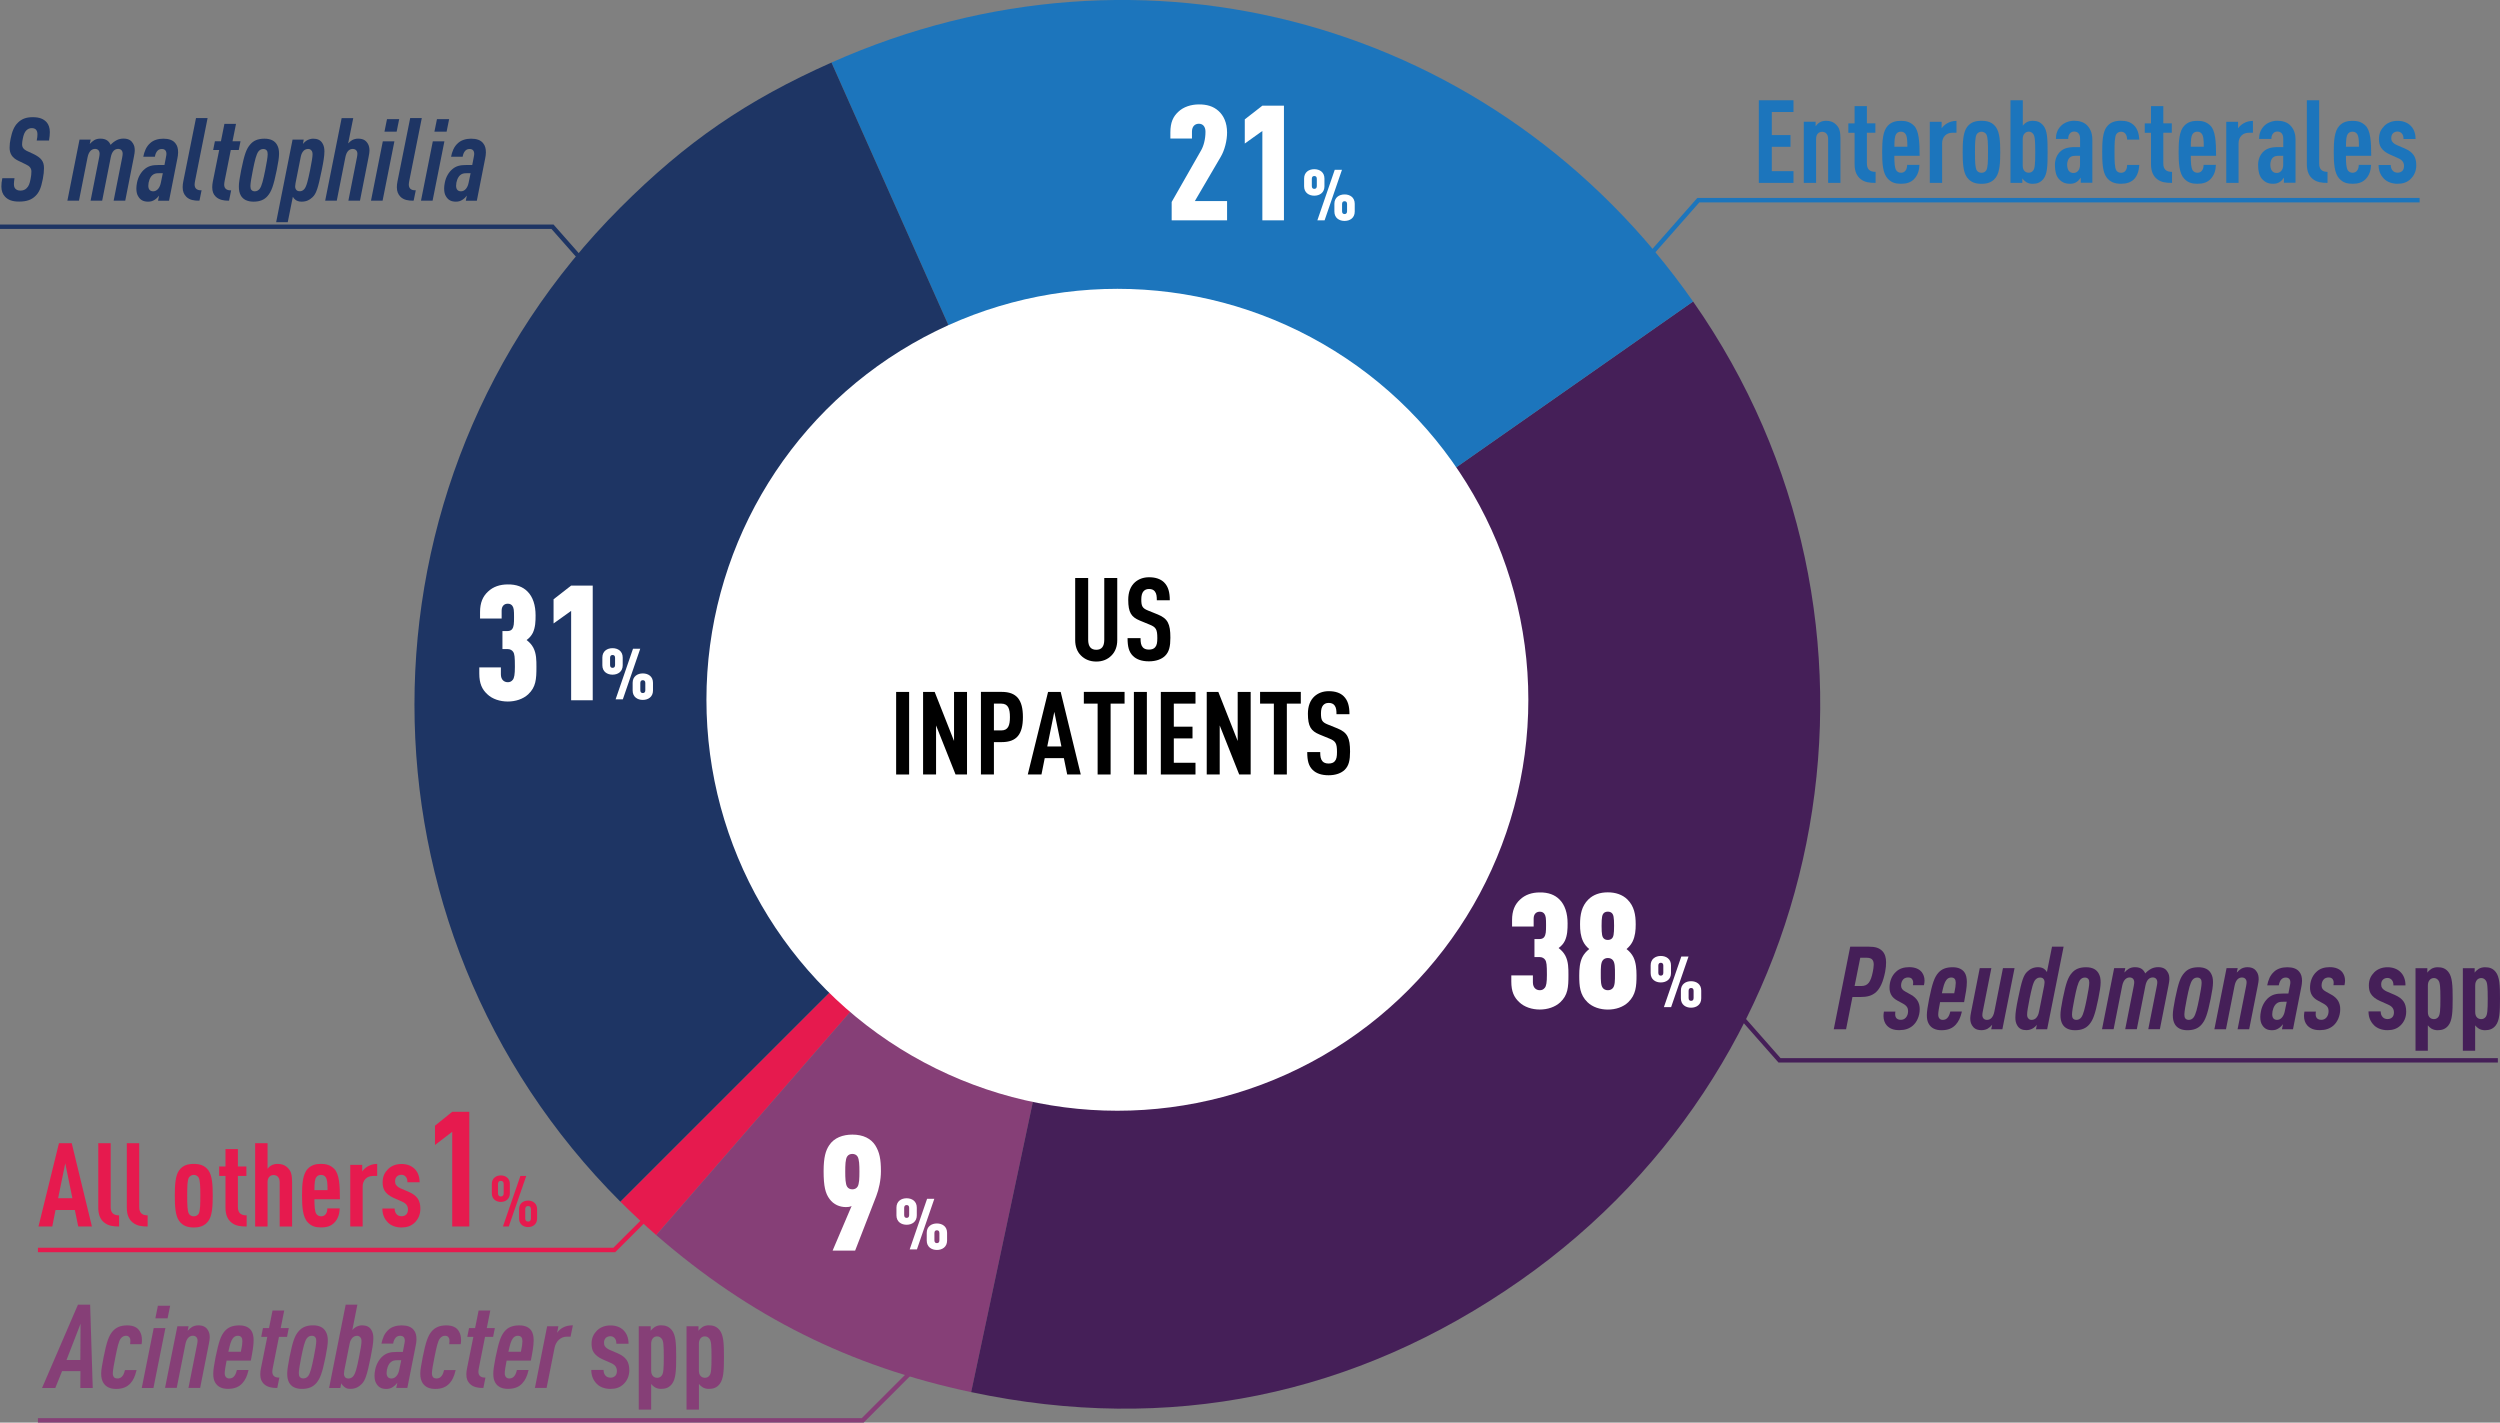 <?xml version="1.0" encoding="UTF-8"?><svg id="a" xmlns="http://www.w3.org/2000/svg" viewBox="0 0 560.46 318.92"><rect x="0" y="0" width="560.46" height="318.92" fill="#808080" stroke="none"/><defs><style>.b{fill:#e61a4e;}.c{fill:#fff;}.d{fill:#863f77;}.e{fill:#1e3564;}.f{fill:#1c75bc;}.g{fill:#451f58;}.h{stroke:#1e3564;}.h,.i,.j,.k,.l{fill:none;stroke-miterlimit:10;}.i{stroke:#451f58;}.j{stroke:#1c75bc;}.k{stroke:#863f77;}.l{stroke:#e61a4e;}</style></defs><path class="b" d="m20.61,274.96h-3.07l-.76-3.7h-4.33l-.73,3.7h-3.09l4.59-18.68h2.86l4.53,18.68Zm-7.58-6.34h3.2l-1.6-7.82-1.6,7.82Z"/><path class="b" d="m24.81,270.61c0,1.23.6,1.86,1.89,1.86v2.49c-1.29,0-2.36-.13-3.28-.84-.87-.66-1.39-1.71-1.39-3.36v-14.48h2.78v14.33Z"/><path class="b" d="m31.21,270.61c0,1.23.6,1.86,1.89,1.86v2.49c-1.29,0-2.36-.13-3.28-.84-.87-.66-1.39-1.71-1.39-3.36v-14.48h2.78v14.33Z"/><path class="b" d="m46.72,262.37c.87,1.21.97,3.33.97,5.67s-.1,4.46-.97,5.67c-.81,1.13-1.94,1.47-3.28,1.47s-2.47-.34-3.28-1.47c-.87-1.21-.97-3.33-.97-5.67s.1-4.46.97-5.67c.81-1.13,1.94-1.44,3.28-1.44s2.46.32,3.28,1.44Zm-4.36,1.6c-.37.63-.39,2.02-.39,4.07s.03,3.46.39,4.09c.24.37.66.55,1.08.55s.84-.18,1.08-.55c.37-.63.39-2.05.39-4.09s-.03-3.44-.39-4.07c-.24-.37-.66-.58-1.08-.58-.42,0-.84.22-1.08.58Z"/><path class="b" d="m53.33,261.51h1.91v2.12h-1.91v6.98c0,1.29.66,1.86,1.97,1.86v2.49c-1.31,0-2.41-.1-3.36-.84-.87-.68-1.39-1.73-1.39-3.36v-7.13h-1.42v-2.12h1.42v-3.91h2.78v3.91Z"/><path class="b" d="m59.97,262.03c.21-.29.52-.58.81-.73.39-.24.89-.37,1.39-.37,1.13,0,1.89.34,2.52,1.08.55.63.79,1.39.79,2.99v9.97h-2.78v-9.94c0-1.08-.6-1.6-1.36-1.6s-1.36.52-1.36,1.6v9.94h-2.78v-18.68h2.78v5.74h0Z"/><path class="b" d="m74.92,262.03c1.1,1.1,1.29,3.51,1.29,6.82h-5.72c0,1.57.08,2.75.42,3.28.21.31.58.55,1.08.55.45,0,.81-.18,1.05-.52.24-.29.34-.79.34-1.26h2.78c-.05,1.23-.34,2.28-1.18,3.17-.73.79-1.71,1.1-2.99,1.1s-2.15-.26-2.99-1.13c-1.15-1.21-1.29-3.49-1.29-6.01s.13-4.8,1.29-6.01c.84-.87,1.84-1.1,2.96-1.1,1.15.01,2.09.25,2.96,1.11Zm-4.04,1.92c-.29.42-.39,1.23-.39,2.86h2.94c0-1.63-.1-2.44-.39-2.86-.24-.34-.55-.55-1.08-.55s-.84.21-1.08.55Z"/><path class="b" d="m84.55,263.63h-.94c-1.31,0-2.31.89-2.31,2.39v8.94h-2.78v-13.82h2.68v1.47c.29-.42.73-.81,1.21-1.1.6-.37,1.34-.58,2.15-.58v2.7h0Z"/><path class="b" d="m92.89,261.98c.73.71,1.18,1.68,1.18,3.07h-2.73c0-.6-.13-.97-.39-1.26s-.6-.42-.97-.42c-.42,0-.79.16-1.02.39-.26.26-.39.63-.39,1.05,0,.34.05.58.21.81.18.29.55.58,1.02.79l1.84.79c.94.42,1.57.87,2.02,1.52.37.53.58,1.31.58,2.26,0,1.36-.52,2.36-1.23,3.07-.84.84-1.84,1.13-3.02,1.13s-2.33-.39-3.04-1.13c-.81-.84-1.23-1.81-1.23-3.12h2.75c0,.55.16,1,.47,1.31.26.29.68.42,1.05.42.45,0,.76-.1,1.08-.39.26-.24.39-.66.39-1.1,0-.39-.08-.71-.29-1.02s-.58-.58-1.08-.79l-1.84-.81c-.94-.42-1.63-.97-2.02-1.6-.31-.5-.45-1.13-.45-1.89,0-1.34.47-2.2,1.21-2.96.76-.76,1.84-1.15,2.99-1.15,1.15-.02,2.2.35,2.91,1.03Z"/><path class="b" d="m105.21,274.96h-3.83v-21.23l-3.86,2.96v-4.33l3.86-3.11h3.83v25.71Z"/><path class="b" d="m114.3,265.42v2.12c0,1.26-.94,1.91-2.02,1.91s-2.02-.65-2.02-1.91v-2.12c0-1.26.94-1.91,2.02-1.91s2.02.65,2.02,1.91Zm-2.66.03v2.06c0,.49.25.72.64.72s.64-.22.64-.72v-2.06c0-.49-.25-.72-.64-.72s-.64.23-.64.72Zm2.42,9.51h-1.31l3.92-11.34h1.31l-3.92,11.34Zm6.35-3.9v2.12c0,1.26-.94,1.91-2.02,1.91s-2.02-.65-2.02-1.91v-2.12c0-1.26.94-1.91,2.02-1.91s2.02.65,2.02,1.91Zm-2.66.03v2.05c0,.49.25.72.64.72s.64-.22.64-.72v-2.05c0-.49-.25-.72-.64-.72s-.64.23-.64.72Z"/><path class="b" d="m250.49,157.97l-103.37,118.92c-2.63-2.28-5.58-5.04-8.04-7.5l111.41-111.42Z"/><path class="d" d="m250.49,157.97l-32.76,154.13c-27.24-5.79-49.6-16.94-70.61-35.21l103.37-118.92Z"/><path class="g" d="m250.49,157.97l129.07-90.38c49.91,71.29,32.59,169.54-38.7,219.45-37.07,25.96-78.88,34.46-123.14,25.05l32.77-154.12Z"/><path class="f" d="m250.49,157.97L186.4,14.02c69.96-31.15,149.24-9.16,193.16,53.57l-129.07,90.38Z"/><path class="e" d="m250.49,157.97l-111.42,111.42c-61.54-61.54-61.54-161.3,0-222.84,14.77-14.77,28.25-24.03,47.33-32.53l64.09,143.95Z"/><path class="g" d="m414.79,212.23h4.19c1.46,0,2.31.29,2.99.96.62.62.86,1.53.86,2.52,0,.65-.05,1.33-.21,2.16-.91,4.55-2.65,5.64-5.46,5.64h-1.87l-1.43,7.23h-2.76l3.69-18.51Zm2.49,8.82c1.43,0,2.11-.83,2.57-3.17.1-.52.21-1.14.21-1.61,0-1.04-.42-1.56-1.59-1.56h-1.43l-1.27,6.34h1.51Z"/><path class="g" d="m422.98,229.88c-.49-.55-.73-1.3-.73-2.11,0-.29.03-.6.1-.99h2.57c-.05.21-.05.39-.05.6,0,.34.08.62.26.86.18.21.52.39.99.39.44,0,.83-.16,1.12-.47.39-.42.52-.94.52-1.51,0-.62-.23-1.14-1.12-1.64l-1.25-.68c-1.33-.7-1.79-1.72-1.79-2.91,0-1.3.44-2.68,1.51-3.61.73-.68,1.72-.99,2.91-.99,1.33,0,2.26.44,2.81,1.12.39.52.62,1.12.62,1.92,0,.34-.05.62-.13,1.01h-2.47c.05-.23.05-.42.05-.62,0-.31-.1-.57-.26-.78-.21-.23-.47-.34-.91-.34-.36,0-.78.16-.99.36-.36.36-.55.86-.55,1.46s.29.99.96,1.35l1.22.68c1.43.78,2,1.9,2,3.25,0,1.59-.68,2.94-1.51,3.67s-1.82,1.04-3.04,1.04c-1.31.01-2.17-.33-2.84-1.06Z"/><path class="g" d="m432.39,229.52c-.31-.55-.42-1.14-.42-1.95s.18-1.98.52-3.69c.7-3.41,1.17-4.78,2.03-5.77.73-.83,1.69-1.27,3.25-1.27,1.38,0,2.21.52,2.65,1.17.34.49.52,1.25.52,2.13,0,1.2-.26,2.65-.62,4.52h-5.38c-.26,1.27-.42,2.29-.42,2.81,0,.34.08.65.29.88.16.18.39.29.73.29s.7-.1.96-.36c.34-.31.55-.75.73-1.51h2.6c-.34,1.43-.73,2.21-1.38,2.94-.73.81-1.72,1.25-3.2,1.25-1.38,0-2.34-.5-2.86-1.44Zm5.72-6.84c.23-1.07.34-1.85.34-2.34,0-.75-.29-1.2-1.01-1.2-.44,0-.81.18-1.09.55-.42.52-.68,1.4-1.01,2.99h2.77Z"/><path class="g" d="m442.09,229.86c-.29-.49-.39-.94-.39-1.64,0-.31.08-.75.21-1.46l1.92-9.72h2.6l-1.92,9.7c-.08.39-.1.65-.1.83,0,.6.36,1.07,1.04,1.07s1.38-.44,1.66-1.9l1.92-9.7h2.6l-2.73,13.7h-2.5l.21-.99c-.31.34-.65.65-1.01.86-.34.18-.81.34-1.35.34-1.3,0-1.83-.54-2.16-1.09Z"/><path class="g" d="m452.23,229.88c-.31-.52-.42-1.07-.42-1.79,0-1.04.23-2.39.6-4.19.83-4.11,1.25-5.28,2.03-6.03.65-.62,1.35-1.04,2.5-1.04.62,0,1.09.21,1.33.39.26.21.47.42.62.7l1.14-5.69h2.6l-3.69,18.51h-2.5l.18-.99c-.21.29-.65.68-.94.83-.39.21-.88.36-1.35.36-.88.01-1.66-.25-2.1-1.06Zm4.18-1.61c.34-.34.57-.75.7-1.43l1.17-5.9c.05-.29.08-.52.08-.7,0-.34-.08-.6-.29-.83-.16-.18-.42-.26-.73-.26-.36,0-.68.13-.99.44-.55.52-.91,2.18-1.35,4.32-.36,1.85-.55,2.89-.55,3.51,0,.42.08.7.26.88.23.26.42.34.73.34.37,0,.71-.13.97-.37Z"/><path class="g" d="m462.34,229.55c-.29-.55-.42-1.14-.42-2,0-.78.18-1.95.52-3.67.73-3.56,1.17-4.78,2.05-5.77.7-.81,1.66-1.27,3.17-1.27,1.4,0,2.34.49,2.83,1.4.31.55.44,1.14.44,1.98s-.18,1.98-.52,3.67c-.73,3.59-1.2,4.81-2.05,5.8-.7.81-1.66,1.27-3.17,1.27-1.39,0-2.36-.5-2.85-1.41Zm4.24-1.46c.49-.65.81-2.03,1.25-4.21.31-1.53.55-2.94.55-3.54,0-.36-.05-.68-.23-.88-.16-.18-.39-.31-.75-.31-.42,0-.81.18-1.09.55-.49.65-.81,2-1.25,4.19-.31,1.53-.55,2.96-.55,3.56,0,.36.05.68.23.88.16.18.39.31.75.31.41,0,.8-.18,1.09-.55Z"/><path class="g" d="m473.96,217.04h2.5l-.21.99c.31-.34.65-.65,1.01-.86.42-.23.81-.34,1.38-.34,1.38,0,1.95.65,2.29,1.4.36-.42.83-.78,1.38-1.07.42-.21.94-.34,1.51-.34,1.27,0,1.82.55,2.13,1.09.31.49.39.94.39,1.64,0,.31-.08.78-.21,1.46l-1.92,9.72h-2.6l1.92-9.7c.08-.39.1-.65.1-.83,0-.6-.34-1.07-1.01-1.07s-1.38.42-1.66,1.9l-1.92,9.7h-2.6l1.92-9.7c.08-.39.1-.65.1-.83,0-.6-.34-1.07-1.01-1.07s-1.4.44-1.69,1.9l-1.92,9.7h-2.6l2.72-13.69Z"/><path class="g" d="m487.53,229.55c-.29-.55-.42-1.14-.42-2,0-.78.18-1.95.52-3.67.73-3.56,1.17-4.78,2.05-5.77.7-.81,1.66-1.27,3.17-1.27,1.4,0,2.34.49,2.83,1.4.31.55.44,1.14.44,1.98s-.18,1.98-.52,3.67c-.73,3.59-1.2,4.81-2.05,5.8-.7.81-1.66,1.27-3.17,1.27-1.39,0-2.35-.5-2.85-1.41Zm4.24-1.46c.49-.65.81-2.03,1.25-4.21.31-1.53.55-2.94.55-3.54,0-.36-.05-.68-.23-.88-.16-.18-.39-.31-.75-.31-.42,0-.81.18-1.09.55-.49.65-.81,2-1.25,4.19-.31,1.53-.55,2.96-.55,3.56,0,.36.05.68.23.88.16.18.39.31.75.31.42,0,.81-.18,1.09-.55Z"/><path class="g" d="m499.16,217.04h2.5l-.21.99c.31-.34.65-.65,1.01-.86.34-.18.81-.34,1.35-.34,1.3,0,1.82.55,2.16,1.09.29.49.39.94.39,1.64,0,.31-.08.75-.21,1.46l-1.92,9.72h-2.6l1.92-9.7c.08-.39.1-.65.1-.83,0-.6-.36-1.07-1.04-1.07s-1.38.44-1.66,1.9l-1.92,9.7h-2.6l2.73-13.7Z"/><path class="g" d="m507.14,229.78c-.29-.44-.42-1.04-.42-1.79,0-.44.05-.78.16-1.35.23-1.2.91-2.37,1.77-3.04.78-.62,1.61-.86,3.07-.86h1.3l.34-1.77c.08-.34.1-.57.1-.75,0-.65-.34-1.07-1.01-1.07-.39,0-.68.1-.96.36-.34.34-.52.81-.62,1.38h-2.6c.23-1.12.62-2.26,1.59-3.09.68-.62,1.72-.96,2.89-.96,1.25,0,2.18.31,2.73,1.04.42.52.6,1.14.6,2.05,0,.42-.08.96-.16,1.33l-1.87,9.49h-2.47l.23-1.14c-.26.34-.6.68-.96.91-.47.31-.91.44-1.51.44-1.03-.01-1.71-.35-2.2-1.18Zm5.07-3.07l.44-2.13h-.83c-.78,0-1.09.1-1.51.44-.55.47-.91,1.48-.91,2.37,0,.78.36,1.25,1.09,1.25.89,0,1.51-.84,1.72-1.93Z"/><path class="g" d="m517.25,229.88c-.49-.55-.73-1.3-.73-2.11,0-.29.03-.6.1-.99h2.57c-.05.21-.05.39-.05.6,0,.34.08.62.26.86.18.21.52.39.99.39.44,0,.83-.16,1.12-.47.39-.42.52-.94.52-1.51,0-.62-.23-1.14-1.12-1.64l-1.25-.68c-1.33-.7-1.79-1.72-1.79-2.91,0-1.3.44-2.68,1.51-3.61.73-.68,1.72-.99,2.91-.99,1.33,0,2.26.44,2.81,1.12.39.52.62,1.12.62,1.92,0,.34-.05.62-.13,1.01h-2.47c.05-.23.05-.42.05-.62,0-.31-.1-.57-.26-.78-.21-.23-.47-.34-.91-.34-.36,0-.78.16-.99.36-.36.36-.55.86-.55,1.46s.29.99.96,1.35l1.22.68c1.43.78,2,1.9,2,3.25,0,1.59-.68,2.94-1.51,3.67s-1.82,1.04-3.04,1.04c-1.3.01-2.16-.33-2.84-1.06Z"/><path class="g" d="m538.1,217.87c.73.7,1.17,1.66,1.17,3.04h-2.7c0-.6-.13-.96-.39-1.25s-.6-.42-.96-.42c-.42,0-.78.16-1.01.39-.26.26-.39.62-.39,1.04,0,.34.05.57.21.81.18.29.55.57,1.01.78l1.82.78c.94.42,1.56.86,2,1.51.36.52.57,1.3.57,2.24,0,1.35-.52,2.34-1.22,3.04-.83.83-1.82,1.12-2.99,1.12s-2.31-.39-3.02-1.12c-.81-.83-1.22-1.79-1.22-3.09h2.73c0,.55.16.99.47,1.3.26.29.68.42,1.04.42.44,0,.75-.1,1.07-.39.26-.23.39-.65.39-1.09,0-.39-.08-.7-.29-1.01s-.57-.57-1.07-.78l-1.82-.81c-.94-.42-1.61-.96-2-1.59-.31-.49-.44-1.12-.44-1.87,0-1.33.47-2.18,1.2-2.94.75-.75,1.82-1.14,2.96-1.14,1.14-.01,2.18.36,2.88,1.03Z"/><path class="g" d="m548.89,217.9c.88,1.12.96,3.02.96,5.98s-.08,4.89-.96,6.01c-.62.78-1.38,1.07-2.42,1.07-.49,0-.99-.13-1.38-.36-.29-.18-.57-.44-.81-.73v5.69h-2.76v-18.51h2.65v1.01c.13-.26.62-.68.91-.86.39-.23.88-.36,1.38-.36,1.06-.01,1.81.28,2.43,1.06Zm-4.18,1.77c-.26.29-.42.68-.42,1.27v5.9c0,.6.13.99.42,1.27.23.23.55.36.94.36.42,0,.78-.18,1.01-.52.36-.47.44-1.48.44-4.08s-.08-3.59-.44-4.06c-.23-.34-.6-.55-1.01-.55-.4.02-.71.15-.94.41Z"/><path class="g" d="m559.5,217.9c.88,1.12.96,3.02.96,5.98s-.08,4.89-.96,6.01c-.62.78-1.38,1.07-2.42,1.07-.49,0-.99-.13-1.38-.36-.29-.18-.57-.44-.81-.73v5.69h-2.76v-18.51h2.65v1.01c.13-.26.62-.68.91-.86.39-.23.88-.36,1.38-.36,1.05-.01,1.81.28,2.43,1.06Zm-4.18,1.77c-.26.29-.42.68-.42,1.27v5.9c0,.6.13.99.42,1.27.23.23.55.36.94.36.42,0,.78-.18,1.01-.52.36-.47.44-1.48.44-4.08s-.08-3.59-.44-4.06c-.23-.34-.6-.55-1.01-.55-.4.02-.71.15-.94.41Z"/><path class="c" d="m349.59,201.63c1.26,1.23,1.84,3.14,1.84,5.38,0,1.34-.04,2.67-.61,3.9-.32.65-.79,1.19-1.41,1.62.65.5,1.16,1.05,1.52,1.73.69,1.34.69,2.85.69,4.3,0,2.78-.11,4.51-1.84,6.14-1.16,1.08-2.85,1.62-4.58,1.62s-3.47-.54-4.62-1.66c-1.16-1.08-1.77-2.38-1.77-4.62v-1.37h4.84v1.55c0,1.19.69,1.77,1.55,1.77.4,0,.79-.11,1.12-.54.33-.4.47-1.19.47-2.89,0-2.24-.07-2.92-.4-3.39-.22-.32-.61-.61-1.23-.61h-1.16v-4.04h1.16c.47,0,.83-.18,1.01-.43.4-.54.43-1.23.43-2.71s-.04-2.02-.36-2.49c-.22-.29-.5-.5-1.05-.5-.76,0-1.37.5-1.37,1.55v1.77h-4.84v-1.44c0-2.09.61-3.5,1.77-4.58,1.16-1.12,2.71-1.62,4.44-1.62,1.94-.03,3.39.55,4.4,1.56Z"/><path class="c" d="m364.86,201.67c1.48,1.48,1.84,3.36,1.84,5.56,0,1.34-.11,2.6-.69,3.83-.33.65-.76,1.19-1.37,1.7.69.54,1.19,1.12,1.55,1.84.58,1.19.69,2.67.69,4.08,0,2.42-.14,4.33-1.84,5.99-1.16,1.12-2.85,1.66-4.58,1.66s-3.43-.54-4.58-1.66c-1.7-1.66-1.84-3.57-1.84-5.99,0-1.41.11-2.89.69-4.08.36-.72.87-1.3,1.55-1.84-.61-.5-1.05-1.05-1.37-1.7-.58-1.23-.69-2.49-.69-3.83,0-2.2.36-4.08,1.84-5.56,1.12-1.12,2.64-1.62,4.37-1.62,1.72-.01,3.31.5,4.43,1.62Zm-5.56,13.64c-.43.58-.43,1.66-.43,3.07s0,2.49.43,3.07c.25.36.69.54,1.16.54s.9-.18,1.16-.54c.43-.58.43-1.66.43-3.07s0-2.49-.43-3.07c-.25-.36-.69-.54-1.16-.54-.48,0-.91.18-1.16.54Zm.25-10.61c-.36.36-.5.87-.5,2.85s.14,2.49.5,2.85c.22.22.54.32.9.32s.69-.11.9-.32c.36-.36.5-.87.5-2.85s-.14-2.49-.5-2.85c-.22-.22-.54-.32-.9-.32s-.69.1-.9.32Z"/><path class="c" d="m374.61,216.41v1.74c0,1.43-1.08,2.1-2.28,2.1s-2.28-.67-2.28-2.1v-1.74c0-1.43,1.08-2.1,2.28-2.1s2.28.67,2.28,2.1Zm-2.84.05v1.64c0,.45.24.62.56.62s.56-.18.56-.62v-1.64c0-.45-.24-.62-.56-.62s-.56.17-.56.62Zm2.87,9.32h-1.62l3.9-11.34h1.62l-3.9,11.34Zm6.75-3.71v1.74c0,1.43-1.08,2.1-2.28,2.1s-2.28-.67-2.28-2.1v-1.74c0-1.43,1.08-2.1,2.28-2.1,1.2,0,2.28.66,2.28,2.1Zm-2.83.04v1.64c0,.45.24.62.56.62s.56-.17.56-.62v-1.64c0-.45-.24-.62-.56-.62s-.56.18-.56.62Z"/><path class="c" d="m196.23,256.78c.94,1.52,1.26,3.07,1.26,5.78,0,1.99-.47,4.12-1.05,5.6l-4.73,12.2h-5.05l4.26-10c-.36.22-.9.25-1.26.25-1.44,0-2.78-.58-3.68-1.8-.94-1.26-1.34-2.82-1.34-6.25,0-3.14.47-4.62,1.23-5.78,1.12-1.73,3.1-2.42,5.23-2.42,2.43,0,4.16.9,5.13,2.42Zm-6.31,2.49c-.4.61-.43,1.95-.43,3.39s.04,2.78.43,3.39c.25.4.69.58,1.16.58s.9-.18,1.16-.58c.4-.61.43-1.95.43-3.39s-.04-2.78-.43-3.39c-.25-.4-.69-.58-1.16-.58s-.91.18-1.16.58Z"/><path class="c" d="m205.53,270.73v1.74c0,1.43-1.08,2.1-2.28,2.1s-2.28-.67-2.28-2.1v-1.74c0-1.43,1.08-2.1,2.28-2.1,1.2,0,2.28.66,2.28,2.1Zm-2.83.04v1.64c0,.45.24.62.56.62s.56-.18.56-.62v-1.64c0-.45-.24-.62-.56-.62s-.56.18-.56.62Zm2.86,9.32h-1.62l3.9-11.34h1.62l-3.9,11.34Zm6.76-3.71v1.74c0,1.43-1.08,2.1-2.28,2.1s-2.28-.67-2.28-2.1v-1.74c0-1.43,1.08-2.1,2.28-2.1s2.28.67,2.28,2.1Zm-2.84.05v1.64c0,.45.24.62.56.62s.56-.17.56-.62v-1.64c0-.45-.24-.62-.56-.62s-.56.17-.56.62Z"/><path class="e" d="m1.14,44.11c-.55-.57-.83-1.33-.83-2.29,0-.55.05-1.12.21-1.87h2.73c-.08.55-.13.96-.13,1.3,0,.47.1.81.31,1.04.23.26.6.44,1.12.44.57,0,1.04-.16,1.4-.52.49-.47.7-1.01.91-2.11.13-.6.18-1.17.18-1.64,0-.73-.39-1.22-1.25-1.61l-1.72-.83c-1.35-.65-1.92-1.59-1.92-2.91,0-.7.08-1.33.23-2.03.31-1.56.78-2.76,1.61-3.56.81-.81,1.79-1.25,3.33-1.25s2.44.39,3.12,1.12c.47.52.73,1.3.73,2.21,0,.52-.05,1.14-.18,1.9h-2.76c.13-.6.16-1.01.16-1.38,0-.44-.08-.75-.29-1.01-.16-.21-.47-.39-.96-.39s-.86.16-1.22.49c-.44.42-.65,1.07-.81,1.87-.08.39-.16.83-.16,1.25,0,.75.39,1.17,1.01,1.48l1.51.7c1.79.86,2.39,1.69,2.39,3.17,0,.7-.08,1.53-.26,2.44-.42,2.13-.86,3.04-1.66,3.82-.86.83-1.92,1.25-3.64,1.25-1.57.01-2.48-.38-3.16-1.08Z"/><path class="e" d="m17.83,31.29h2.5l-.21.99c.31-.34.65-.65,1.01-.86.42-.23.81-.34,1.38-.34,1.38,0,1.95.65,2.29,1.4.36-.42.83-.78,1.38-1.07.42-.21.94-.34,1.51-.34,1.27,0,1.82.55,2.13,1.09.31.49.39.94.39,1.64,0,.31-.08.78-.21,1.46l-1.92,9.72h-2.6l1.92-9.7c.08-.39.1-.65.1-.83,0-.6-.34-1.07-1.01-1.07s-1.38.42-1.66,1.9l-1.92,9.7h-2.6l1.92-9.7c.08-.39.1-.65.1-.83,0-.6-.34-1.07-1.01-1.07s-1.4.44-1.69,1.9l-1.92,9.7h-2.6l2.72-13.69Z"/><path class="e" d="m30.99,44.03c-.29-.44-.42-1.04-.42-1.79,0-.44.05-.78.16-1.35.23-1.2.91-2.37,1.77-3.04.78-.62,1.61-.86,3.07-.86h1.3l.34-1.77c.08-.34.1-.57.1-.75,0-.65-.34-1.07-1.01-1.07-.39,0-.68.1-.96.36-.34.34-.52.81-.62,1.38h-2.6c.23-1.12.62-2.26,1.59-3.09.68-.62,1.72-.96,2.89-.96,1.25,0,2.18.31,2.73,1.04.42.52.6,1.14.6,2.05,0,.42-.08.96-.16,1.33l-1.87,9.49h-2.47l.23-1.14c-.26.34-.6.68-.96.91-.47.31-.91.44-1.51.44-1.03-.01-1.71-.35-2.2-1.18Zm5.07-3.07l.44-2.13h-.83c-.78,0-1.09.1-1.51.44-.55.47-.91,1.48-.91,2.37,0,.78.36,1.25,1.09,1.25.89,0,1.51-.84,1.72-1.93Z"/><path class="e" d="m44.56,44.99c-.99,0-2.08-.13-2.83-.91-.49-.52-.78-1.14-.78-2.11,0-.36.05-.86.13-1.25l2.86-14.25h2.6l-2.81,14.09c-.05.29-.1.57-.1.83,0,.83.52,1.27,1.4,1.27h.16l-.47,2.31h-.16v.02Z"/><path class="e" d="m51.19,44.99c-.99,0-2.05-.16-2.83-.91-.52-.52-.78-1.14-.78-2.11,0-.36.05-.86.13-1.25l1.43-7.1h-1.35l.39-1.95h1.35l.78-3.9h2.6l-.78,3.9h1.79l-.39,1.96h-1.79l-1.38,6.94c-.05.29-.1.57-.1.83,0,.83.52,1.27,1.4,1.27h.16l-.47,2.31h-.16Z"/><path class="e" d="m53.97,43.8c-.29-.55-.42-1.14-.42-2,0-.78.18-1.95.52-3.67.73-3.56,1.17-4.78,2.05-5.77.7-.81,1.66-1.27,3.17-1.27,1.4,0,2.34.49,2.83,1.4.31.55.44,1.14.44,1.98s-.18,1.98-.52,3.67c-.73,3.59-1.2,4.81-2.05,5.8-.7.81-1.66,1.27-3.17,1.27-1.39-.01-2.35-.5-2.85-1.41Zm4.24-1.46c.49-.65.81-2.03,1.25-4.21.31-1.53.55-2.94.55-3.54,0-.36-.05-.68-.23-.88-.16-.18-.39-.31-.75-.31-.42,0-.81.18-1.09.55-.49.65-.81,2-1.25,4.19-.31,1.53-.55,2.96-.55,3.56,0,.36.05.68.23.88.16.18.39.31.75.31.42,0,.8-.19,1.09-.55Z"/><path class="e" d="m65.59,31.29h2.5l-.18.99c.21-.29.65-.68.94-.83.39-.21.88-.36,1.35-.36.88,0,1.66.26,2.11,1.07.31.52.42,1.07.42,1.79,0,1.04-.23,2.39-.6,4.19-.83,4.11-1.25,5.28-2.03,6.03-.65.62-1.35,1.04-2.5,1.04-.62,0-1.09-.21-1.33-.39-.26-.21-.47-.42-.62-.7l-1.14,5.69h-2.6l3.68-18.52Zm2.58,11.15c.55-.52.91-2.18,1.35-4.32.36-1.85.55-2.89.55-3.51,0-.42-.08-.7-.26-.88-.23-.26-.42-.34-.73-.34-.36,0-.7.13-.96.36-.34.34-.57.75-.7,1.43l-1.17,5.9c-.05.29-.08.52-.08.7,0,.34.08.6.29.83.16.18.42.26.73.26.36.02.67-.11.98-.43Z"/><path class="e" d="m76.59,26.48h2.6l-1.14,5.67c.29-.29.57-.55.88-.73.34-.18.81-.34,1.35-.34,1.3,0,1.82.55,2.16,1.09.29.49.39.94.39,1.64,0,.31-.1.91-.21,1.46l-1.92,9.72h-2.6l1.92-9.7c.08-.39.1-.65.1-.83,0-.6-.36-1.07-1.04-1.07s-1.38.42-1.66,1.9l-1.92,9.7h-2.6l3.69-18.51Z"/><path class="e" d="m85.82,31.68h2.6l-2.65,13.31h-2.6l2.65-13.31Zm.94-4.97h2.73l-.57,2.81h-2.73l.57-2.81Z"/><path class="e" d="m92.58,44.99c-.99,0-2.08-.13-2.83-.91-.49-.52-.78-1.14-.78-2.11,0-.36.05-.86.13-1.25l2.86-14.25h2.6l-2.81,14.09c-.05.29-.1.57-.1.83,0,.83.52,1.27,1.4,1.27h.16l-.47,2.31h-.16v.02Z"/><path class="e" d="m97.03,31.68h2.6l-2.65,13.31h-2.6l2.65-13.31Zm.93-4.97h2.73l-.57,2.81h-2.73l.57-2.81Z"/><path class="e" d="m99.99,44.03c-.29-.44-.42-1.04-.42-1.79,0-.44.05-.78.16-1.35.23-1.2.91-2.37,1.77-3.04.78-.62,1.61-.86,3.07-.86h1.3l.34-1.77c.08-.34.1-.57.1-.75,0-.65-.34-1.07-1.01-1.07-.39,0-.68.1-.96.36-.34.34-.52.81-.62,1.38h-2.6c.23-1.12.62-2.26,1.59-3.09.68-.62,1.72-.96,2.89-.96,1.25,0,2.18.31,2.73,1.04.42.52.6,1.14.6,2.05,0,.42-.08.96-.16,1.33l-1.87,9.49h-2.47l.23-1.14c-.26.34-.6.68-.96.91-.47.31-.91.44-1.51.44-1.03-.01-1.7-.35-2.2-1.18Zm5.07-3.07l.44-2.13h-.83c-.78,0-1.09.1-1.51.44-.55.47-.91,1.48-.91,2.37,0,.78.36,1.25,1.09,1.25.89,0,1.51-.84,1.72-1.93Z"/><path class="d" d="m17.48,292.48h2.73l.58,18.68h-2.78l.03-3.78h-4.12l-1.52,3.78h-2.97l8.05-18.68Zm.53,12.41l.05-8.13-3.15,8.13h3.1Z"/><path class="d" d="m23.2,310.06c-.34-.55-.52-1.21-.52-2.1,0-.81.21-1.99.55-3.72.68-3.44,1.18-4.83,2.05-5.82.73-.81,1.71-1.29,3.23-1.29,1.42,0,2.36.47,2.86,1.39.31.55.45,1.13.45,1.89,0,.29,0,.55-.08.94h-2.57c.05-.34.05-.55.05-.76,0-.37-.05-.6-.26-.84-.16-.18-.37-.29-.73-.29-.42,0-.81.18-1.13.58-.5.63-.76,1.91-1.23,4.2-.31,1.57-.58,2.99-.58,3.62,0,.42.1.73.31.94.18.16.42.24.71.24.34,0,.68-.1.97-.37.37-.34.55-.79.73-1.52h2.6c-.34,1.47-.76,2.28-1.34,2.94-.73.81-1.71,1.29-3.25,1.29-1.37-.01-2.26-.46-2.82-1.32Z"/><path class="d" d="m34.46,297.73h2.62l-2.68,13.43h-2.62l2.68-13.43Zm.94-5.01h2.75l-.58,2.83h-2.74l.57-2.83Z"/><path class="d" d="m39.76,297.33h2.52l-.21,1c.31-.34.66-.66,1.02-.87.34-.18.81-.34,1.36-.34,1.31,0,1.84.55,2.18,1.1.29.5.39.94.39,1.65,0,.32-.08.76-.21,1.47l-1.94,9.81h-2.62l1.94-9.78c.08-.39.1-.66.1-.84,0-.6-.37-1.08-1.05-1.08s-1.39.45-1.68,1.91l-1.94,9.78h-2.62l2.76-13.81Z"/><path class="d" d="m48.23,309.93c-.31-.55-.42-1.15-.42-1.97s.18-1.99.52-3.72c.71-3.44,1.18-4.83,2.05-5.82.73-.84,1.71-1.29,3.28-1.29,1.39,0,2.23.52,2.68,1.18.34.5.52,1.26.52,2.15,0,1.21-.26,2.68-.63,4.56h-5.43c-.26,1.29-.42,2.31-.42,2.83,0,.34.08.66.29.89.16.18.39.29.73.29s.71-.1.97-.37c.34-.31.55-.76.73-1.52h2.62c-.34,1.44-.73,2.23-1.39,2.96-.73.81-1.73,1.26-3.23,1.26-1.37.01-2.34-.49-2.87-1.43Zm5.77-6.9c.24-1.08.34-1.86.34-2.36,0-.76-.29-1.21-1.02-1.21-.45,0-.81.18-1.1.55-.42.52-.68,1.42-1.02,3.02h2.8Z"/><path class="d" d="m62,311.16c-1,0-2.07-.16-2.86-.92-.52-.52-.79-1.15-.79-2.12,0-.37.05-.87.13-1.26l1.44-7.16h-1.36l.39-1.97h1.36l.79-3.93h2.62l-.79,3.93h1.81l-.39,1.97h-1.81l-1.39,7c-.05.29-.1.58-.1.84,0,.84.52,1.29,1.42,1.29h.16l-.47,2.33h-.16Z"/><path class="d" d="m64.81,309.95c-.29-.55-.42-1.15-.42-2.02,0-.79.18-1.97.52-3.7.73-3.59,1.18-4.83,2.07-5.82.71-.81,1.68-1.29,3.2-1.29,1.42,0,2.36.5,2.86,1.42.31.55.45,1.15.45,1.99s-.18,1.99-.52,3.7c-.73,3.62-1.21,4.85-2.07,5.85-.71.81-1.68,1.29-3.2,1.29-1.42,0-2.39-.5-2.89-1.42Zm4.28-1.47c.5-.66.81-2.05,1.26-4.25.31-1.55.55-2.96.55-3.57,0-.37-.05-.68-.24-.89-.16-.18-.39-.31-.76-.31-.42,0-.81.18-1.1.55-.5.66-.81,2.02-1.26,4.22-.31,1.55-.55,2.99-.55,3.59,0,.37.05.68.24.89.16.18.39.31.76.31.41.01.81-.17,1.1-.54Z"/><path class="d" d="m77.22,310.95c-.31-.24-.55-.5-.71-.84l-.21,1.05h-2.52l3.72-18.68h2.62l-1.13,5.69c.29-.32.52-.53.81-.68.39-.21.89-.37,1.36-.37.89,0,1.68.26,2.12,1.08.31.53.42,1.08.42,1.81,0,1.05-.24,2.44-.6,4.22-.81,4.09-1.26,5.33-2.05,6.08-.66.63-1.36,1.05-2.52,1.05-.52.01-.92-.1-1.31-.41Zm1.91-2.36c.55-.52.94-2.2,1.36-4.35.37-1.86.55-2.91.55-3.54,0-.42-.08-.71-.26-.89-.21-.24-.42-.34-.73-.34-.37,0-.71.13-.97.37-.34.34-.58.76-.71,1.44l-1.18,5.95c-.05.29-.08.52-.08.71,0,.34.08.6.29.84.16.18.42.26.73.26.38,0,.69-.14,1-.45Z"/><path class="d" d="m84.38,310.19c-.29-.45-.42-1.05-.42-1.81,0-.45.05-.79.16-1.36.24-1.21.92-2.39,1.78-3.07.79-.63,1.63-.87,3.1-.87h1.31l.34-1.78c.08-.34.1-.58.1-.76,0-.66-.34-1.08-1.02-1.08-.39,0-.68.1-.97.37-.34.34-.52.81-.63,1.39h-2.62c.24-1.13.63-2.28,1.6-3.12.68-.63,1.73-.97,2.91-.97,1.26,0,2.2.32,2.75,1.05.42.52.6,1.15.6,2.07,0,.42-.08.97-.16,1.34l-1.89,9.57h-2.49l.24-1.15c-.26.34-.6.68-.97.92-.47.32-.92.45-1.52.45-1.02-.01-1.7-.35-2.2-1.19Zm5.12-3.1l.45-2.15h-.84c-.79,0-1.1.11-1.52.45-.55.47-.92,1.5-.92,2.39,0,.79.37,1.26,1.1,1.26.89-.01,1.52-.85,1.73-1.95Z"/><path class="d" d="m94.74,310.06c-.34-.55-.52-1.21-.52-2.1,0-.81.21-1.99.55-3.72.68-3.44,1.18-4.83,2.05-5.82.73-.81,1.71-1.29,3.23-1.29,1.42,0,2.36.47,2.86,1.39.31.55.45,1.13.45,1.89,0,.29,0,.55-.08.94h-2.57c.05-.34.05-.55.05-.76,0-.37-.05-.6-.26-.84-.16-.18-.37-.29-.73-.29-.42,0-.81.18-1.13.58-.5.63-.76,1.91-1.23,4.2-.31,1.57-.58,2.99-.58,3.62,0,.42.1.73.31.94.18.16.42.24.71.24.34,0,.68-.1.97-.37.37-.34.55-.79.73-1.52h2.6c-.34,1.47-.76,2.28-1.34,2.94-.73.81-1.71,1.29-3.25,1.29-1.37-.01-2.26-.46-2.82-1.32Z"/><path class="d" d="m108.2,311.16c-1,0-2.07-.16-2.86-.92-.52-.52-.79-1.15-.79-2.12,0-.37.05-.87.13-1.26l1.44-7.16h-1.36l.39-1.97h1.36l.79-3.93h2.62l-.79,3.93h1.81l-.39,1.97h-1.81l-1.39,7c-.05.29-.1.58-.1.84,0,.84.52,1.29,1.42,1.29h.16l-.47,2.33h-.16Z"/><path class="d" d="m111.01,309.93c-.31-.55-.42-1.15-.42-1.97s.18-1.99.52-3.72c.71-3.44,1.18-4.83,2.05-5.82.73-.84,1.71-1.29,3.28-1.29,1.39,0,2.23.52,2.68,1.18.34.5.52,1.26.52,2.15,0,1.21-.26,2.68-.63,4.56h-5.43c-.26,1.29-.42,2.31-.42,2.83,0,.34.08.66.29.89.16.18.39.29.73.29s.71-.1.97-.37c.34-.31.55-.76.73-1.52h2.62c-.34,1.44-.73,2.23-1.39,2.96-.73.81-1.73,1.26-3.23,1.26-1.37.01-2.35-.49-2.87-1.43Zm5.77-6.9c.24-1.08.34-1.86.34-2.36,0-.76-.29-1.21-1.02-1.21-.45,0-.81.18-1.1.55-.42.52-.68,1.42-1.02,3.02h2.8Z"/><path class="d" d="m122.66,297.33h2.52l-.29,1.47c.31-.47.73-.87,1.31-1.18.66-.37,1.39-.5,2.23-.5l-.52,2.54h-.89c-1.23,0-2.39.94-2.7,2.52l-1.78,8.97h-2.62l2.74-13.82Z"/><path class="d" d="m139.73,298.17c.73.71,1.18,1.68,1.18,3.07h-2.73c0-.6-.13-.97-.39-1.26s-.6-.42-.97-.42c-.42,0-.79.16-1.02.39-.26.26-.39.63-.39,1.05,0,.34.05.58.21.81.18.29.55.58,1.02.79l1.84.79c.94.42,1.57.87,2.02,1.52.37.53.58,1.31.58,2.26,0,1.36-.52,2.36-1.23,3.07-.84.84-1.84,1.13-3.02,1.13s-2.33-.39-3.04-1.13c-.81-.84-1.23-1.81-1.23-3.12h2.75c0,.55.16,1,.47,1.31.26.29.68.42,1.05.42.45,0,.76-.1,1.08-.39.26-.24.39-.66.39-1.1,0-.39-.08-.71-.29-1.02s-.58-.58-1.08-.79l-1.84-.81c-.94-.42-1.63-.97-2.02-1.6-.31-.5-.45-1.13-.45-1.89,0-1.34.47-2.2,1.21-2.96.76-.76,1.84-1.15,2.99-1.15,1.16-.02,2.21.35,2.91,1.03Z"/><path class="d" d="m150.62,298.2c.89,1.13.97,3.04.97,6.03s-.08,4.93-.97,6.06c-.63.79-1.39,1.08-2.44,1.08-.5,0-1-.13-1.39-.37-.29-.18-.58-.45-.81-.73v5.74h-2.78v-18.68h2.68v1.02c.13-.26.63-.68.92-.87.39-.24.89-.37,1.39-.37,1.04.01,1.8.3,2.43,1.09Zm-4.22,1.78c-.26.29-.42.68-.42,1.29v5.95c0,.6.13,1,.42,1.29.24.24.55.37.94.37.42,0,.79-.18,1.02-.52.37-.47.45-1.5.45-4.12s-.08-3.62-.45-4.09c-.24-.34-.6-.55-1.02-.55-.39-.01-.71.12-.94.38Z"/><path class="d" d="m161.33,298.2c.89,1.13.97,3.04.97,6.03s-.08,4.93-.97,6.06c-.63.79-1.39,1.08-2.44,1.08-.5,0-1-.13-1.39-.37-.29-.18-.58-.45-.81-.73v5.74h-2.78v-18.68h2.68v1.02c.13-.26.63-.68.92-.87.39-.24.89-.37,1.39-.37,1.04.01,1.8.3,2.43,1.09Zm-4.23,1.78c-.26.29-.42.68-.42,1.29v5.95c0,.6.13,1,.42,1.29.24.24.55.37.94.37.42,0,.79-.18,1.02-.52.37-.47.45-1.5.45-4.12s-.08-3.62-.45-4.09c-.24-.34-.6-.55-1.02-.55-.39-.01-.7.12-.94.38Z"/><path class="c" d="m139.6,147.41v1.74c0,1.43-1.08,2.1-2.28,2.1s-2.28-.67-2.28-2.1v-1.74c0-1.43,1.08-2.1,2.28-2.1,1.2,0,2.28.67,2.28,2.1Zm-2.83.05v1.64c0,.45.24.62.56.62s.56-.18.56-.62v-1.64c0-.45-.24-.62-.56-.62s-.56.17-.56.62Zm2.86,9.32h-1.62l3.9-11.34h1.62l-3.9,11.34Zm6.76-3.71v1.74c0,1.43-1.08,2.1-2.28,2.1s-2.28-.67-2.28-2.1v-1.74c0-1.43,1.08-2.1,2.28-2.1s2.28.66,2.28,2.1Zm-2.84.04v1.64c0,.45.24.62.56.62s.56-.17.56-.62v-1.64c0-.45-.24-.62-.56-.62-.32,0-.56.18-.56.62Z"/><path class="c" d="m118.23,132.58c1.26,1.23,1.84,3.14,1.84,5.38,0,1.34-.04,2.67-.61,3.9-.33.65-.79,1.19-1.41,1.62.65.5,1.16,1.05,1.52,1.73.69,1.34.69,2.85.69,4.3,0,2.78-.11,4.51-1.84,6.14-1.16,1.08-2.85,1.62-4.58,1.62s-3.47-.54-4.62-1.66c-1.16-1.08-1.77-2.38-1.77-4.62v-1.37h4.84v1.55c0,1.19.69,1.77,1.55,1.77.4,0,.79-.11,1.12-.54.32-.4.47-1.19.47-2.89,0-2.24-.07-2.92-.4-3.39-.22-.32-.61-.61-1.23-.61h-1.16v-4.04h1.16c.47,0,.83-.18,1.01-.43.4-.54.43-1.23.43-2.71s-.04-2.02-.36-2.49c-.22-.29-.51-.5-1.05-.5-.76,0-1.37.5-1.37,1.55v1.77h-4.84v-1.44c0-2.09.61-3.5,1.77-4.58,1.16-1.12,2.71-1.62,4.44-1.62,1.94-.03,3.39.55,4.4,1.56Z"/><path class="c" d="m132.88,156.99h-4.84v-20.04l-3.94,2.82v-5.42l3.94-3.07h4.84v25.71Z"/><path class="f" d="m402.07,25.11h-4.86v5.17h4.19v2.63h-4.19v5.46h4.86v2.63h-7.77v-18.52h7.77v2.63Z"/><path class="f" d="m411.82,28.15c.55.62.78,1.38.78,2.96v9.88h-2.76v-9.85c0-1.07-.6-1.59-1.35-1.59s-1.35.52-1.35,1.59v9.85h-2.76v-13.7h2.65v1.01c.23-.31.57-.68.91-.86.39-.23.88-.36,1.38-.36,1.12,0,1.87.34,2.5,1.07Z"/><path class="f" d="m418.53,27.65h1.9v2.11h-1.9v6.92c0,1.27.65,1.85,1.95,1.85v2.47c-1.3,0-2.39-.1-3.33-.83-.86-.68-1.38-1.72-1.38-3.33v-7.07h-1.4v-2.11h1.4v-3.87h2.76v3.86Z"/><path class="f" d="m429.08,28.17c1.09,1.09,1.27,3.48,1.27,6.76h-5.67c0,1.56.08,2.73.42,3.25.21.31.57.55,1.07.55.44,0,.81-.18,1.04-.52.23-.29.34-.78.34-1.25h2.76c-.05,1.22-.34,2.26-1.17,3.15-.73.78-1.69,1.09-2.96,1.09s-2.13-.26-2.96-1.12c-1.14-1.2-1.27-3.46-1.27-5.95s.13-4.76,1.27-5.95c.83-.86,1.82-1.09,2.94-1.09,1.13,0,2.06.23,2.92,1.08Zm-4,1.9c-.29.42-.39,1.22-.39,2.83h2.91c0-1.61-.1-2.42-.39-2.83-.23-.34-.55-.55-1.07-.55-.52.01-.83.21-1.06.55Z"/><path class="f" d="m438.62,29.76h-.94c-1.3,0-2.29.88-2.29,2.37v8.87h-2.76v-13.7h2.65v1.46c.29-.42.73-.81,1.2-1.09.6-.36,1.33-.57,2.13-.57v2.66h.01Z"/><path class="f" d="m447.46,28.51c.86,1.2.96,3.3.96,5.62s-.1,4.42-.96,5.62c-.81,1.12-1.92,1.46-3.25,1.46s-2.44-.34-3.25-1.46c-.86-1.2-.96-3.3-.96-5.62s.1-4.42.96-5.62c.81-1.12,1.92-1.43,3.25-1.43s2.45.31,3.25,1.43Zm-4.31,1.59c-.36.62-.39,2-.39,4.03s.03,3.43.39,4.06c.23.36.65.55,1.07.55s.83-.18,1.07-.55c.36-.62.39-2.03.39-4.06s-.03-3.41-.39-4.03c-.23-.36-.65-.57-1.07-.57s-.84.2-1.07.57Z"/><path class="f" d="m453.47,28.17c.23-.29.52-.55.81-.73.39-.23.88-.36,1.38-.36,1.04,0,1.79.29,2.42,1.07.91,1.09.96,2.99.96,5.98s-.05,4.91-.96,6.01c-.65.78-1.38,1.07-2.42,1.07-.49,0-.99-.13-1.38-.36-.29-.18-.75-.6-.91-.86v1.01h-2.65v-18.52h2.76v5.69h-.01Zm.41,1.75c-.26.29-.42.68-.42,1.27v5.9c0,.6.13.99.42,1.27.23.23.55.36.94.36.42,0,.78-.18,1.01-.52.36-.47.44-1.48.44-4.08s-.08-3.59-.44-4.06c-.23-.34-.6-.55-1.01-.55-.39.02-.7.15-.94.41Z"/><path class="f" d="m466.47,40.99v-1.17c-.23.34-.52.7-.83.91-.42.29-.86.47-1.56.47-1.14,0-1.87-.34-2.57-1.14-.55-.65-.83-1.69-.83-3.07,0-1.25.44-2.34,1.27-3.07.68-.6,1.56-.94,3.15-.94h1.22v-1.9c0-1.01-.47-1.59-1.33-1.59-.42,0-.7.16-.91.39-.29.31-.42.7-.42,1.27h-2.76c0-1.09.31-2.11,1.17-2.96.65-.65,1.77-1.12,2.89-1.12s2.21.29,2.91,1.01c.73.73,1.2,1.74,1.2,3.22v9.67h-2.6v.02Zm-.16-6.06h-.91c-.6,0-1.04.05-1.43.42-.34.31-.55.99-.55,1.53,0,1.22.49,1.9,1.43,1.9.83,0,1.46-.7,1.46-1.82v-2.03h0Z"/><path class="f" d="m478.38,28.07c.86.83,1.14,2,1.22,3.22h-2.73c-.03-.44-.08-.91-.36-1.27-.21-.31-.57-.49-1.01-.49s-.83.21-1.07.57c-.36.62-.39,2-.39,4.03s.03,3.41.39,4.06c.23.36.65.55,1.07.55s.81-.18,1.01-.47c.29-.39.34-.81.36-1.3h2.73c-.08,1.3-.44,2.47-1.2,3.22-.7.7-1.69,1.01-2.91,1.01-1.3,0-2.44-.34-3.25-1.46-.86-1.17-.96-3.3-.96-5.62s.1-4.42.96-5.62c.81-1.12,1.95-1.43,3.25-1.43,1.17.01,2.08.25,2.89,1Z"/><path class="f" d="m484.98,27.65h1.9v2.11h-1.9v6.92c0,1.27.65,1.85,1.95,1.85v2.47c-1.3,0-2.39-.1-3.33-.83-.86-.68-1.38-1.72-1.38-3.33v-7.07h-1.4v-2.11h1.4v-3.87h2.76v3.86Z"/><path class="f" d="m495.54,28.17c1.09,1.09,1.27,3.48,1.27,6.76h-5.67c0,1.56.08,2.73.42,3.25.21.31.57.55,1.07.55.44,0,.81-.18,1.04-.52.23-.29.34-.78.34-1.25h2.76c-.05,1.22-.34,2.26-1.17,3.15-.73.78-1.69,1.09-2.96,1.09s-2.13-.26-2.96-1.12c-1.14-1.2-1.27-3.46-1.27-5.95s.13-4.76,1.27-5.95c.83-.86,1.82-1.09,2.94-1.09,1.12,0,2.06.23,2.92,1.08Zm-4.01,1.9c-.29.42-.39,1.22-.39,2.83h2.91c0-1.61-.1-2.42-.39-2.83-.23-.34-.55-.55-1.07-.55-.51.01-.82.21-1.06.55Z"/><path class="f" d="m505.08,29.76h-.94c-1.3,0-2.29.88-2.29,2.37v8.87h-2.76v-13.7h2.65v1.46c.29-.42.73-.81,1.2-1.09.6-.36,1.33-.57,2.13-.57v2.66h0Z"/><path class="f" d="m512.02,40.99v-1.17c-.23.34-.52.7-.83.91-.42.29-.86.47-1.56.47-1.14,0-1.87-.34-2.57-1.14-.55-.65-.83-1.69-.83-3.07,0-1.25.44-2.34,1.27-3.07.68-.6,1.56-.94,3.15-.94h1.22v-1.9c0-1.01-.47-1.59-1.33-1.59-.42,0-.7.16-.91.39-.29.31-.42.7-.42,1.27h-2.76c0-1.09.31-2.11,1.17-2.96.65-.65,1.77-1.12,2.89-1.12s2.21.29,2.91,1.01c.73.73,1.2,1.74,1.2,3.22v9.67h-2.6v.02Zm-.16-6.06h-.91c-.6,0-1.04.05-1.43.42-.34.31-.55.99-.55,1.53,0,1.22.49,1.9,1.43,1.9.83,0,1.46-.7,1.46-1.82v-2.03h0Z"/><path class="f" d="m519.92,36.68c0,1.22.6,1.85,1.87,1.85v2.47c-1.27,0-2.34-.13-3.25-.83-.86-.65-1.38-1.69-1.38-3.33v-14.36h2.76v14.2Z"/><path class="f" d="m530.32,28.17c1.09,1.09,1.27,3.48,1.27,6.76h-5.67c0,1.56.08,2.73.42,3.25.21.31.57.55,1.07.55.44,0,.81-.18,1.04-.52.23-.29.34-.78.34-1.25h2.76c-.05,1.22-.34,2.26-1.17,3.15-.73.78-1.69,1.09-2.96,1.09s-2.13-.26-2.96-1.12c-1.14-1.2-1.27-3.46-1.27-5.95s.13-4.76,1.27-5.95c.83-.86,1.82-1.09,2.94-1.09,1.13,0,2.06.23,2.92,1.08Zm-4,1.9c-.29.42-.39,1.22-.39,2.83h2.91c0-1.61-.1-2.42-.39-2.83-.23-.34-.55-.55-1.07-.55-.52.01-.83.21-1.06.55Z"/><path class="f" d="m540.36,28.12c.73.7,1.17,1.66,1.17,3.04h-2.7c0-.6-.13-.96-.39-1.25s-.6-.42-.96-.42c-.42,0-.78.16-1.01.39-.26.26-.39.62-.39,1.04,0,.34.05.57.21.81.18.29.55.57,1.01.78l1.82.78c.94.42,1.56.86,2,1.51.36.52.57,1.3.57,2.24,0,1.35-.52,2.34-1.22,3.04-.83.83-1.82,1.12-2.99,1.12s-2.31-.39-3.02-1.12c-.81-.83-1.22-1.79-1.22-3.09h2.73c0,.55.16.99.47,1.3.26.29.68.42,1.04.42.44,0,.75-.1,1.07-.39.26-.23.39-.65.39-1.09,0-.39-.08-.7-.29-1.01s-.57-.57-1.07-.78l-1.82-.81c-.94-.42-1.61-.96-2-1.59-.31-.49-.44-1.12-.44-1.87,0-1.33.47-2.18,1.2-2.94.75-.75,1.82-1.14,2.96-1.14,1.14-.01,2.18.36,2.88,1.03Z"/><path class="c" d="m273.18,24.88c1.12,1.01,1.91,2.6,1.91,4.84,0,1.8-.54,3.94-1.41,5.42l-5.81,9.93h7.22v4.33h-12.42v-4.12l6.61-11.59c.54-.94.97-2.46.97-4.15,0-1.19-.61-1.8-1.48-1.8s-1.55.58-1.55,1.77v1.55h-4.84v-1.37c0-2.24.61-3.54,1.77-4.62,1.16-1.12,2.89-1.66,4.62-1.66,1.74-.01,3.22.39,4.41,1.47Z"/><path class="c" d="m287.84,49.4h-4.84v-20.04l-3.94,2.82v-5.42l3.94-3.07h4.84v25.71Z"/><path class="c" d="m296.92,40.03v1.74c0,1.43-1.08,2.1-2.28,2.1s-2.28-.67-2.28-2.1v-1.74c0-1.43,1.08-2.1,2.28-2.1,1.2,0,2.28.67,2.28,2.1Zm-2.83.05v1.64c0,.45.24.62.56.62s.56-.18.56-.62v-1.64c0-.45-.24-.62-.56-.62s-.56.17-.56.62Zm2.86,9.32h-1.62l3.9-11.34h1.62l-3.9,11.34Zm6.76-3.71v1.74c0,1.43-1.08,2.1-2.28,2.1s-2.28-.67-2.28-2.1v-1.74c0-1.43,1.08-2.1,2.28-2.1,1.19-.01,2.28.66,2.28,2.1Zm-2.84.04v1.64c0,.45.24.62.56.62s.56-.18.56-.62v-1.64c0-.45-.24-.62-.56-.62-.32,0-.56.18-.56.62Z"/><circle class="c" cx="250.5" cy="156.88" r="92.13"/><polyline class="l" points="8.5 280.22 137.72 280.22 148.24 269.71"/><polyline class="k" points="8.5 318.42 193.41 318.42 203.92 307.9"/><polyline class="h" points="0 50.83 123.86 50.83 134.38 62.76"/><polyline class="j" points="542.44 44.87 380.74 44.87 370.23 56.8"/><polyline class="i" points="559.98 237.71 398.94 237.71 388.42 225.78"/><path d="m250.47,143.52c0,1.4-.44,2.57-1.27,3.41-.88.91-2.03,1.38-3.43,1.38s-2.57-.47-3.46-1.38c-.83-.83-1.27-2-1.27-3.41v-13.94h2.91v13.83c0,1.56.65,2.26,1.82,2.26s1.79-.7,1.79-2.26v-13.83h2.91v13.94h0Z"/><path d="m260.95,130.54c.96.94,1.3,2.26,1.3,4.03h-2.91c0-.83-.05-1.48-.44-1.98-.26-.34-.68-.55-1.3-.55s-.96.21-1.25.52c-.34.39-.49,1.01-.49,1.82,0,1.51.23,1.98,1.53,2.5l2.18.88c2.21.91,2.81,2.08,2.81,5.2,0,1.9-.26,3.17-1.2,4.08-.75.73-1.98,1.22-3.61,1.22s-2.81-.44-3.59-1.22c-.88-.88-1.2-2.03-1.2-3.98h2.91c0,.99.1,1.61.52,2.08.26.29.7.49,1.35.49s1.12-.18,1.4-.52c.39-.44.49-1.07.49-2.05,0-1.98-.31-2.47-1.74-3.04l-2.21-.91c-1.87-.78-2.57-1.79-2.57-4.65,0-1.66.49-3.02,1.51-3.93.81-.7,1.85-1.12,3.17-1.12,1.49,0,2.58.41,3.34,1.13Z"/><path d="m203.81,173.63h-2.91v-18.51h2.91v18.51Z"/><path d="m216.79,173.63h-2.57l-4.37-11v11h-2.91v-18.51h2.6l4.34,11v-11h2.91v18.51Z"/><path d="m224.56,155.11c3.35,0,4.76,1.77,4.76,5.64s-1.4,5.62-4.76,5.62h-1.74v7.25h-2.91v-18.51h4.65Zm-1.74,2.63v6.01h1.64c1.56,0,1.95-1.12,1.95-2.99s-.39-3.02-1.95-3.02h-1.64Z"/><path d="m242.29,173.63h-3.04l-.75-3.67h-4.29l-.73,3.67h-3.07l4.55-18.51h2.83l4.5,18.51Zm-7.51-6.29h3.17l-1.59-7.75-1.58,7.75Z"/><path d="m252.1,157.74h-3.12v15.89h-2.91v-15.89h-3.09v-2.63h9.13v2.63h-.01Z"/><path d="m257.11,173.63h-2.91v-18.51h2.91v18.51Z"/><path d="m268.01,157.74h-4.86v5.17h4.19v2.63h-4.19v5.46h4.86v2.63h-7.77v-18.51h7.77v2.62Z"/><path d="m280.38,173.63h-2.57l-4.37-11v11h-2.91v-18.51h2.6l4.34,11v-11h2.91v18.51Z"/><path d="m291.61,157.74h-3.12v15.89h-2.91v-15.89h-3.09v-2.63h9.13v2.63h-.01Z"/><path d="m301.23,156.08c.96.94,1.3,2.26,1.3,4.03h-2.91c0-.83-.05-1.48-.44-1.98-.26-.34-.68-.55-1.3-.55s-.96.21-1.25.52c-.34.39-.49,1.01-.49,1.82,0,1.51.23,1.98,1.53,2.5l2.18.88c2.21.91,2.81,2.08,2.81,5.2,0,1.9-.26,3.17-1.2,4.08-.75.73-1.98,1.22-3.61,1.22s-2.81-.44-3.59-1.22c-.88-.88-1.2-2.03-1.2-3.98h2.91c0,.99.1,1.61.52,2.08.26.29.7.49,1.35.49s1.12-.18,1.4-.52c.39-.44.49-1.07.49-2.05,0-1.98-.31-2.47-1.74-3.04l-2.21-.91c-1.87-.78-2.57-1.79-2.57-4.65,0-1.66.49-3.02,1.51-3.93.81-.7,1.85-1.12,3.17-1.12,1.5,0,2.59.4,3.34,1.13Z"/></svg>